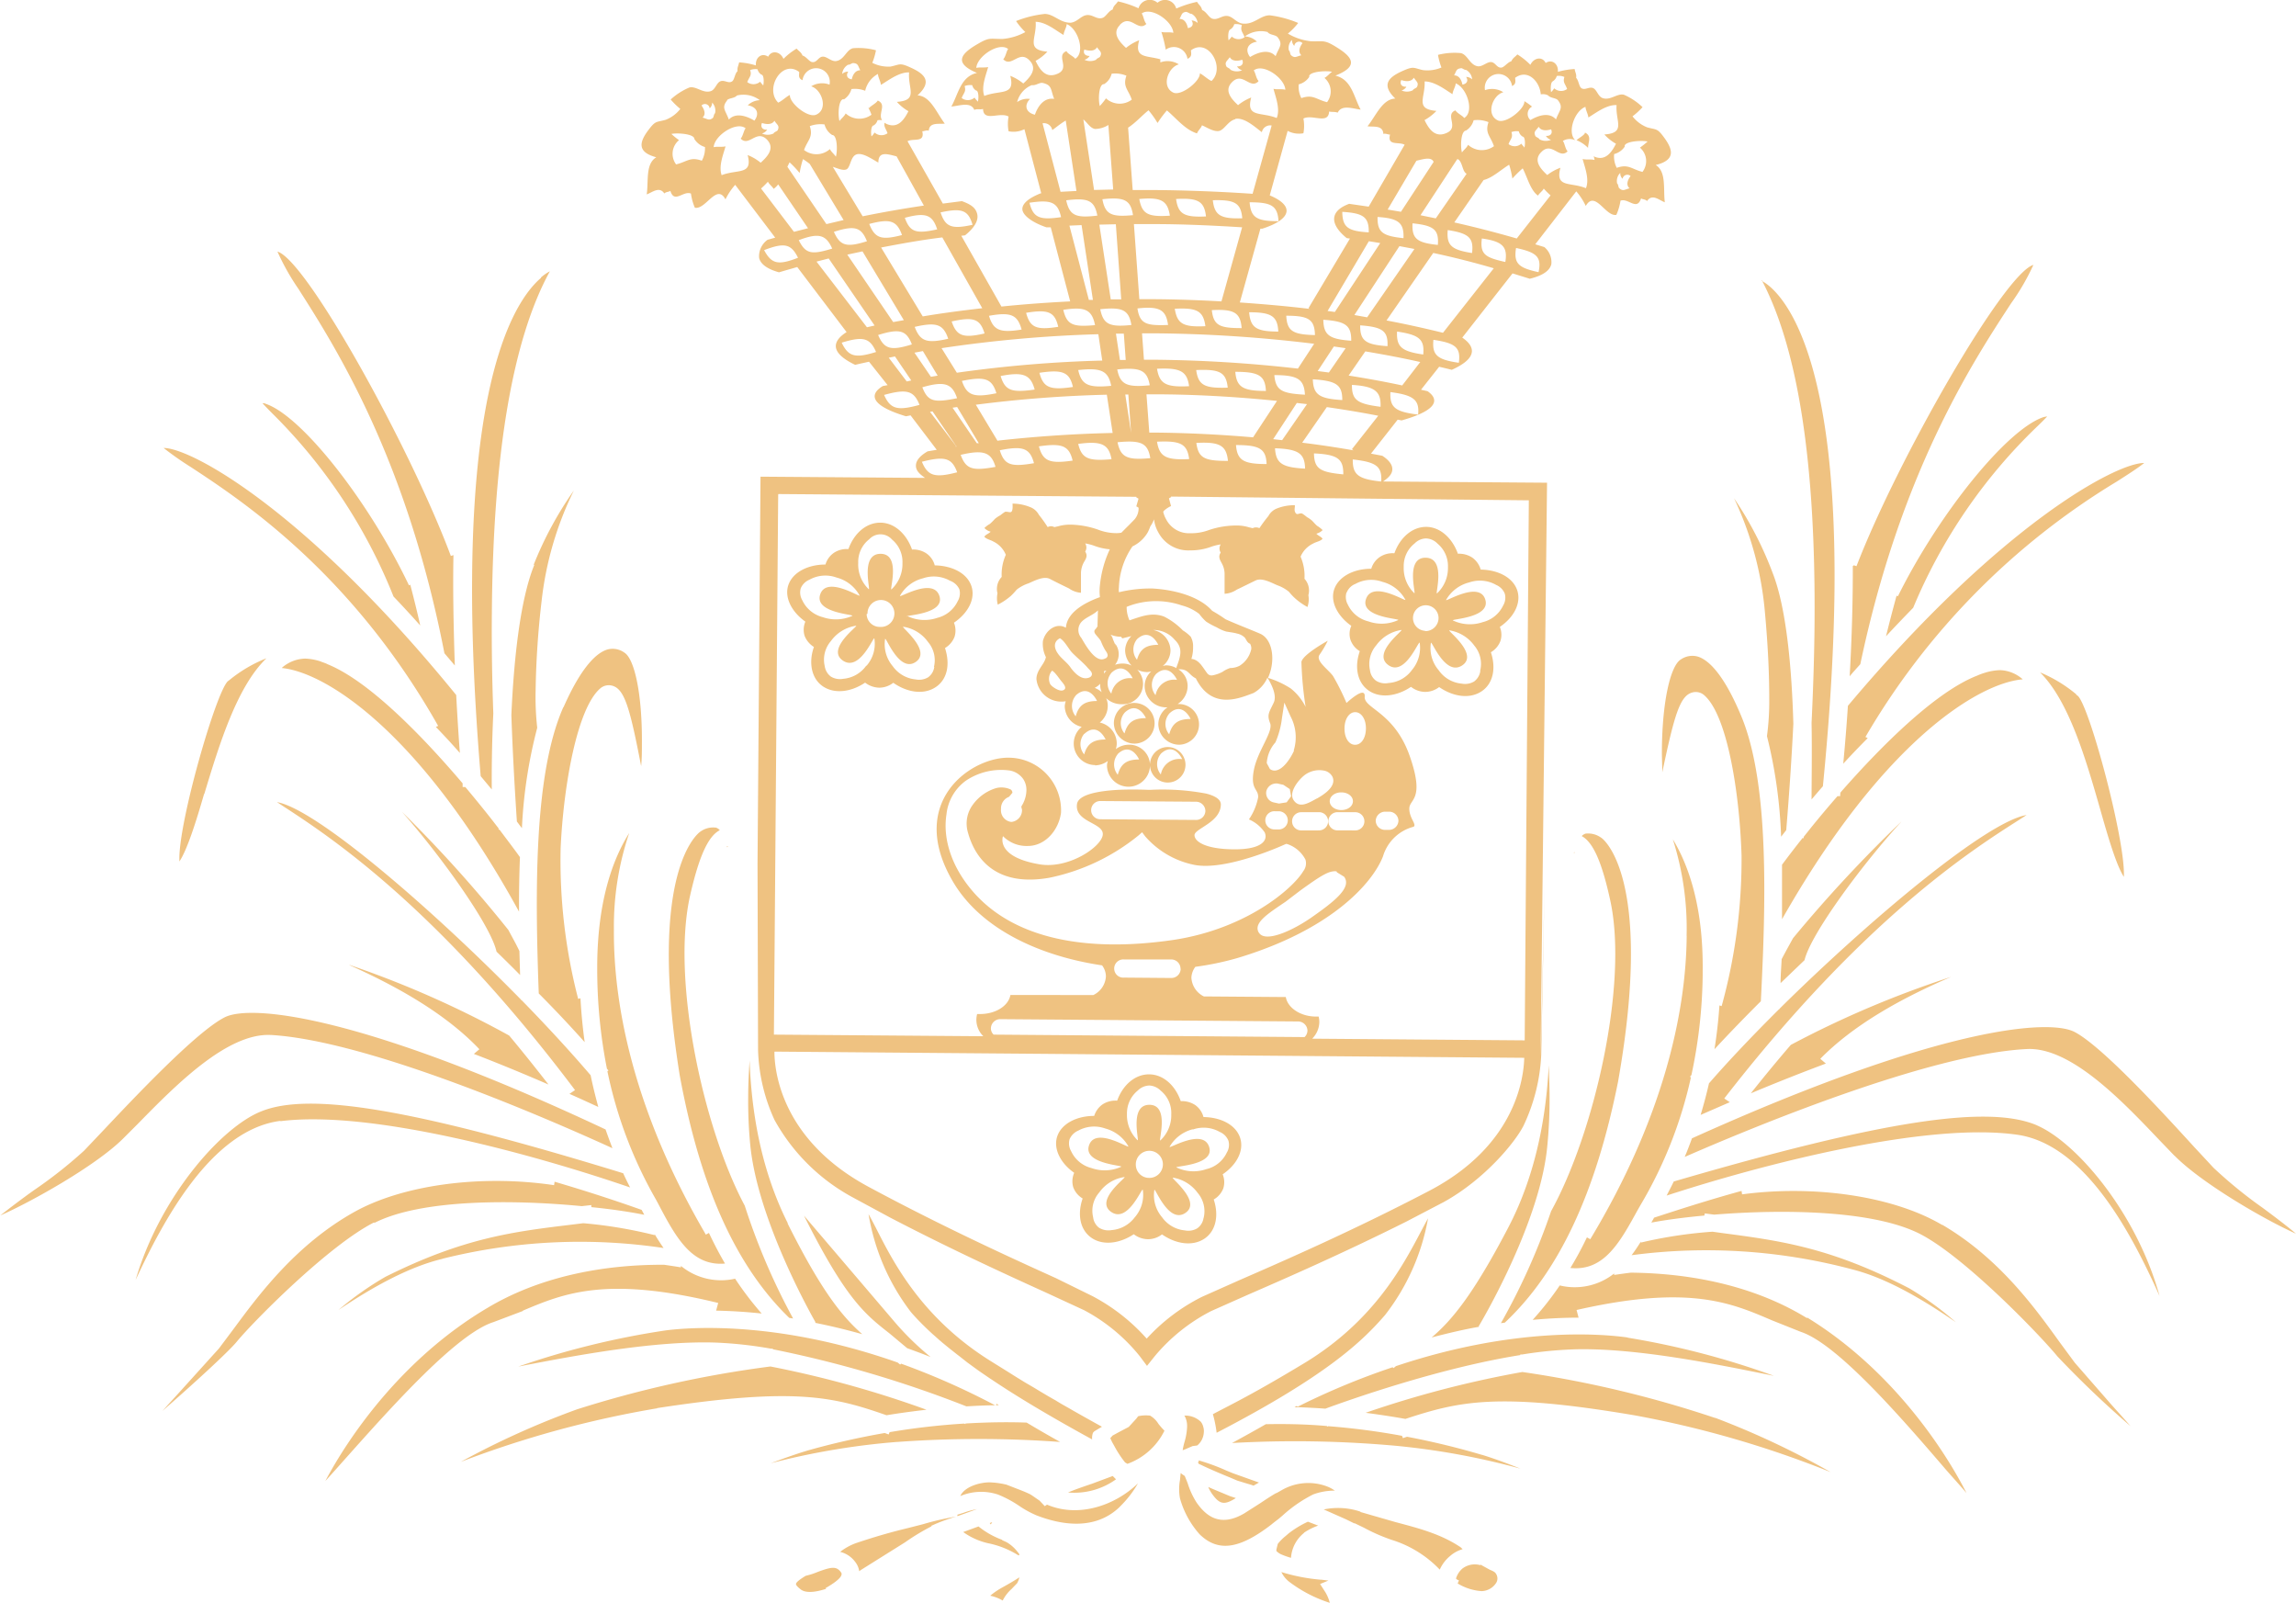 <svg id="Calque_1" data-name="Calque 1" xmlns="http://www.w3.org/2000/svg" xmlns:xlink="http://www.w3.org/1999/xlink" viewBox="0 0 300.06 209.45"><defs><style>.cls-1{fill:none}.cls-2{clip-path:url(#clip-path)}.cls-3{fill:#efc281}</style><clipPath id="clip-path"><rect class="cls-1" width="300.06" height="209.45"/></clipPath></defs><title>Plan de travail 1</title><g class="cls-2"><path class="cls-3" d="M201.87,114.88c0,.15-.5,23-.53,23.09l.84-74.9-21.43-.16c.75-.51,1.21-1,1.21-1.61s-.46-1.2-1.31-1.75l-1.48-.28,3.49-4.44.51.1c2.71-.76,4.26-1.64,4.26-2.59,0-.42-.29-.83-.87-1.23l-.85-.19,2.37-3c.55.13,1.12.26,1.65.4,1.69-.76,2.62-1.58,2.63-2.45,0-.61-.43-1.19-1.26-1.76h0l6.57-8.39,2.25.7c1.59-.38,2.6-1,2.82-1.9a2.54,2.54,0,0,0-.92-2.24l-1.18-.36L206,25a8.31,8.31,0,0,1,1.24,1.91c1.22-2.13,2.59,1.44,4,1.16a7.31,7.31,0,0,0,.54-1.85c1-.39,2.15,1.39,2.69-.3.23.16.56.1.78.35.67-1,1.56-.13,2.32.16-.22-1.77.23-4-1.19-4.87,2.62-.64,2.27-2,1.1-3.59-.9-1.24-1-1-2.21-1.33a4.48,4.48,0,0,1-1.92-1.44A9.17,9.17,0,0,0,214.66,14a8.2,8.2,0,0,0-2.43-1.62c-.85-.22-1.76.76-2.74.45-.65-.19-.78-1.1-1.29-1.32s-1.08.33-1.54,0c-.31-.21-.34-1-.68-1.34.07-.52-.13-.69-.19-1.15a9.93,9.93,0,0,0-2.2.37c.12-1-.75-1.73-1.59-1.16-.42-.89-1.53-.72-2,.24a8.83,8.83,0,0,0-1.7-1.36c-.3.35-.56.41-.79.9-.46.1-.92.78-1.29.82-.59.08-.77-.67-1.34-.72s-1.16.67-1.81.54c-1-.21-1.27-1.49-2.14-1.71a8.73,8.73,0,0,0-3,.23,8.57,8.57,0,0,0,.45,1.65,4.68,4.68,0,0,1-2.42.34c-1.23-.27-1.17-.55-2.61.09-1.89.83-2.89,1.81-1,3.63-1.68.06-2.49,2.18-3.63,3.62.8.11,2-.18,2.07,1,.33-.1.59.1.87.08-.38,1.53,1.11.9,1.91,1.33L178.87,27l-2.55-.37c-1.06.39-1.75.94-1.92,1.63-.22.87.39,1.87,1.6,2.85l.42.06L171,40.27l.17.09c-3-.36-6.09-.63-9.14-.84l2.69-9.64.25,0c2-.65,3.16-1.46,3.17-2.35,0-.72-.8-1.42-2.2-2l2.34-8.43a3.16,3.16,0,0,0,2.06.31,5.18,5.18,0,0,0,0-1.92c1.16-.61,3.27.83,3.36-.92.34.09.75,0,1.12.15.52-1.1,2-.51,3-.4-.91-1.67-1.16-3.93-3.3-4.44,3.14-1.24,2.22-2.44.12-3.73-1.61-1-1.65-.7-3.33-.76a7.43,7.43,0,0,1-3-1A8.68,8.68,0,0,0,169.66,3a14.36,14.36,0,0,0-3.72-1c-1.19,0-2,1.16-3.38,1.09-.9,0-1.37-.89-2.12-1s-1.27.57-2,.35c-.46-.14-.78-.92-1.34-1.13-.11-.53-.42-.65-.66-1.07a14.17,14.17,0,0,0-2.72.88,1.51,1.51,0,0,0-2.45-.76,1.53,1.53,0,0,0-2.48.72A13.68,13.68,0,0,0,146.1.18c-.26.42-.58.53-.68,1.06-.57.2-.91,1-1.38,1.11-.73.21-1.22-.46-2-.38s-1.25.92-2.14,1c-1.4,0-2.18-1.14-3.36-1.15a14.31,14.31,0,0,0-3.75.93A8.71,8.71,0,0,0,134,4.19a7.52,7.52,0,0,1-3,.9c-1.68,0-1.69-.25-3.32.71-2.13,1.25-3.06,2.44,0,3.73-2.14.47-2.42,2.73-3.35,4.39,1.07-.09,2.54-.67,3,.44.38-.18.79,0,1.14-.13.06,1.76,2.18.34,3.34,1a5.16,5.16,0,0,0,0,1.92,3.19,3.19,0,0,0,2.07-.27l2.2,8.38H136c-1.51.6-2.39,1.3-2.39,2.05s1.15,1.71,3.14,2.39l.57,0,2.54,9.68c-3,.15-6.05.37-9.06.68l.08,0-5.25-9.26a4,4,0,0,0,.5-.06c1.18-.95,1.78-1.91,1.58-2.77s-.88-1.28-2-1.69l-2.49.32-4.62-8.15c.8-.42,2.29.24,1.93-1.3.28,0,.54-.18.85-.07.08-1.14,1.29-.84,2.09-.93-1.1-1.46-1.88-3.6-3.56-3.69,1.94-1.78,1-2.78-.92-3.64-1.43-.66-1.37-.38-2.61-.12A4.67,4.67,0,0,1,114,8.21a9.1,9.1,0,0,0,.48-1.64,8.74,8.74,0,0,0-3-.27c-.87.2-1.13,1.48-2.16,1.67-.66.13-1.24-.61-1.81-.57s-.75.8-1.35.71c-.36,0-.81-.74-1.28-.85-.21-.49-.47-.55-.77-.91a8.76,8.76,0,0,0-1.72,1.34c-.44-1-1.56-1.16-2-.28-.82-.57-1.7.09-1.6,1.14a9.26,9.26,0,0,0-2.2-.4c-.07.45-.26.62-.2,1.15-.36.3-.4,1.12-.7,1.32-.47.35-1-.22-1.54,0s-.66,1.12-1.3,1.3c-1,.29-1.88-.7-2.75-.49A8.47,8.47,0,0,0,87.65,13a9.77,9.77,0,0,0,1.26,1.23A4.47,4.47,0,0,1,87,15.65c-1.22.35-1.3.07-2.23,1.3-1.21,1.59-1.56,2.92,1,3.6-1.43.85-1,3.08-1.25,4.85.75-.28,1.66-1.09,2.3-.12.23-.24.56-.18.79-.34.52,1.7,1.68-.06,2.69.35a6.93,6.93,0,0,0,.51,1.85c1.42.3,2.86-3.24,4-1.09a8.52,8.52,0,0,1,1.27-1.9l5.23,6.9-1,.28a2.64,2.64,0,0,0-1.1,2.37c.19.84,1.14,1.48,2.6,1.88.79-.24,1.59-.46,2.38-.69l6.45,8.5c-.91.57-1.4,1.18-1.41,1.82,0,.85.9,1.68,2.53,2.46.59-.15,1.21-.27,1.81-.41L116,50.32l-.63.12c-.69.42-1.06.87-1.06,1.33,0,.94,1.48,1.83,4.09,2.62l.6-.12,3.42,4.5-1.19.2c-1,.58-1.52,1.2-1.53,1.85s.44,1.1,1.2,1.62l-21.51-.16L99,112.85l.07,24.34a23.38,23.38,0,0,0,2.15,9.14,25.53,25.53,0,0,0,10.27,10.14l4.89,2.64c8.32,4.33,15.82,7.73,20.57,9.89l4.74,2.19a23.45,23.45,0,0,1,7.26,6l.95,1.27,1-1.25a23.67,23.67,0,0,1,7.36-5.9l4.75-2.11c4.78-2.08,12.34-5.37,20.76-9.58l4.92-2.57c5.42-3,9.39-7.9,10.43-10a24.07,24.07,0,0,0,2.3-9.23m69.89-47.08.26.2c1.55,1.59,6,18.15,6,23.22,0,.15,0,.27,0,.41-1-1.51-2.12-5.38-3.11-8.87-1.86-6.49-4.06-14.09-7.85-17.85a18.25,18.25,0,0,1,4.76,2.89m-244.7,13c-1,3.47-2.21,7.33-3.23,8.82,0-.14,0-.26,0-.42,0-5.06,4.75-21.55,6.32-23.12l.25-.19a18.14,18.14,0,0,1,4.81-2.82c-3.85,3.7-6.17,11.27-8.12,17.73m228.33,23.88c-6.33,2.7-12.71,6.2-17.14,10.72l.73.62c-3.12,1.17-6.4,2.46-9.81,3.89,1.79-2.26,3.53-4.36,5.23-6.33a130.13,130.13,0,0,1,21-8.9m9.81-21.13-1.12.72c-6,3.83-20.13,12.8-38.39,36.31l.72.49-3.81,1.66c.39-1.29.76-2.66,1.09-4.12,2.53-2.91,5.68-6.23,9.12-9.65h.07v-.07c11.85-11.72,27.13-24.5,32.32-25.34m-16.38.88c-5,5.45-11.83,14.64-12.64,18.08l-3.13,3c0-1,.09-2.09.14-3.13.49-.94,1-1.85,1.48-2.73a178.64,178.64,0,0,1,14.15-15.23m18.62-52.87a4.46,4.46,0,0,1,.46-.08c-.36.38-.83.85-1.3,1.3a70.19,70.19,0,0,0-16.22,23.7c-1.16,1.19-2.34,2.42-3.55,3.72.45-1.83.91-3.59,1.38-5.3l.17.08c5.43-10.94,14.34-21.89,19.06-23.42m-24.8,19.37.33.12C248,60,261.91,35.74,265.74,34.61a29.7,29.7,0,0,1-2.9,5c-5.06,7.74-14.45,22.1-19.72,47.17-.46.52-.91,1-1.39,1.58.3-5.3.42-10.09.41-14.41m-.64,18.27c20-23.8,35.12-31.75,38.72-31.73-.71.59-2.14,1.51-3.55,2.41a94.77,94.77,0,0,0-32.88,33.39l.3.15c-1.1,1.1-2.17,2.22-3.2,3.34.25-2.62.45-5.15.61-7.56M230.19,36.67a6.34,6.34,0,0,1,1.18.83c2.93,2.61,8.59,11.27,8.38,39.23-.06,7.29-.52,15.9-1.52,26-.52.59-1,1.16-1.48,1.72,0-2.52.07-6.06,0-10,.22-4.6.36-9,.39-13.13.16-20.8-2.16-35.76-6.91-44.73m5.38,72.92h.11c0-.06,0-.11,0-.17.3-.38.62-.77.93-1.17h0c1.07-1.32,2.25-2.73,3.49-4.15l.35,0c0-.16,0-.33.05-.49,5.6-6.39,12.55-13.2,17.86-15.26l0,0a8.07,8.07,0,0,1,1-.37,7.17,7.17,0,0,1,2-.34,4.7,4.7,0,0,1,2.95,1.2c-5.51.44-18,7.65-31.46,31.34,0-2.42,0-4.81,0-7.12.75-1,1.67-2.22,2.73-3.54m-9-44.34a46.61,46.61,0,0,1,5.06,9.8c1.82,4.66,2.49,12.68,2.69,19.66q-.33,6.63-.93,13.9l-.67.86a62.62,62.62,0,0,0-1.85-13.14,33.83,33.83,0,0,0,.3-4.89c0-2.67-.11-6.46-.6-11.67a43.65,43.65,0,0,0-4-14.52m-9.38,35.85v0c0-1-.06-2-.05-2.93.05-6.44,1.13-11.06,2.48-11.86a2.64,2.64,0,0,1,2.22-.37c1.24.38,3.24,2,5.6,7.6,3.07,7.22,3.37,18.91,2.91,31.27,0,0,0,0,0,0h0c-.08,2-.17,4.1-.28,6.16-2.27,2.26-4.32,4.39-6.06,6.27.29-1.81.51-3.7.65-5.72l.29.08a72,72,0,0,0,2.6-19.69c-.26-8.21-1.87-18.25-4.84-20.89a1.67,1.67,0,0,0-1.64-.38c-1.56.46-2.3,2.89-3.88,10.43m3.18,21.38a38.38,38.38,0,0,0-1.8-12.64c1.92,3.15,4,8.57,3.9,17.22,0,.19,0,.38,0,.58a65.45,65.45,0,0,1-1.47,13l-.19.22.12.1a56.51,56.51,0,0,1-6.58,16.66l-.3.52-.51.92c-2.24,4.08-4.32,7.2-8.36,6.79a43.83,43.83,0,0,0,2.16-4l.44.24c9.48-15.73,12.52-29.5,12.6-39.64M207.2,108.92a2.9,2.9,0,0,1,2.05.53c.07,0,7,4.82,2.21,31.88-2.92,14.59-7.76,24.88-14.8,31.48l-.51.07a85.84,85.84,0,0,0,6.56-14.63c5.6-10.13,10.1-29.53,7.75-40.52-1.08-5-2.24-7.69-3.75-8.49a1.22,1.22,0,0,1,.49-.32m-13.89,64.43c-2,.35-4,.82-6.21,1.4,2.58-2.2,5.34-5.43,10-14.34,3.77-7.2,5-15,5.3-21.22.07,1.53.12,3.12.11,4.72a62,62,0,0,1-.35,6.34c-1.15,10.1-8.84,22.92-8.92,23.05ZM159,187.2a15.67,15.67,0,0,0-.49-2.43c2.54-1.34,5.31-2.66,11.95-6.67,9.08-5.49,12.88-12.74,15.17-17.06.34-.64.7-1.33,1-1.86A28.74,28.74,0,0,1,181,171.83c-2.84,3.26-7.35,7.78-22,15.37m10.6-3.32h-.43l.31-.19Zm36.12-72.56.09.1a.49.49,0,0,1-.16,0s0,0,.07-.05m-5.92-46-.54,70.56-27.78-.22a3.12,3.12,0,0,0,.94-2.16,3,3,0,0,0-.09-.73c-.12,0-.23,0-.35,0-2,0-3.7-1.13-3.94-2.55l-10.71-.08a2.91,2.91,0,0,1-1.63-2.47,2.56,2.56,0,0,1,.52-1.4,37.93,37.93,0,0,0,5.44-1.13c12.34-3.69,17.72-9.81,19.08-13.3a5.66,5.66,0,0,1,4-3.87c.45-.29-.58-1.13-.56-2.39s2.07-1.11.05-6.86-6-6.2-5.88-7.74-2.38.82-2.38.82a30.45,30.45,0,0,0-1.75-3.51c-.59-.85-2.36-2-1.76-2.81a13.62,13.62,0,0,0,1.06-1.81s-3.28,1.79-3.44,2.77a45.75,45.75,0,0,0,.55,5.87,7.18,7.18,0,0,0-1.92-2.39,11.81,11.81,0,0,0-3-1.4h0c1-2.15.67-5-1-5.76-1.36-.59-3.06-1.23-4.55-1.9h0a20.32,20.32,0,0,0-1.75-1.11c-1.77-2-5.22-2.77-7.83-2.91a17.53,17.53,0,0,0-4.35.49,2.88,2.88,0,0,1,0-.66A10,10,0,0,1,148,71.39a4.57,4.57,0,0,0,2-1.84,6.14,6.14,0,0,0,.33-.77,4,4,0,0,0,.49-.93,4.35,4.35,0,0,0,.56,1.71,4.42,4.42,0,0,0,4.14,2.35,7.7,7.7,0,0,0,2.87-.51,7,7,0,0,1,1.14-.27,1,1,0,0,0,0,1.07c-.35.52-.13.9.15,1.41a2.94,2.94,0,0,1,.36,1.36c0,.5,0,1,0,1.49h0c0,.38,0,.74,0,1.12a3.15,3.15,0,0,0,1.59-.54c.83-.39,1.65-.81,2.47-1.2s2,.27,2.81.62a5,5,0,0,1,1.54.86,7.68,7.68,0,0,0,.73.79,8.47,8.47,0,0,0,1.69,1.2,3.11,3.11,0,0,0,.12-1.55,2.27,2.27,0,0,0-.51-2.14,6.35,6.35,0,0,0-.51-2.89A3.35,3.35,0,0,1,171.65,71c.35-.21.95-.29,1.19-.61-.17-.25-.49-.37-.71-.56l-.1-.1a1.74,1.74,0,0,0,.82-.47,3.54,3.54,0,0,0-.71-.55c-.24-.2-.43-.44-.65-.66a3.33,3.33,0,0,0-.68-.48,5.42,5.42,0,0,0-.63-.47c-.35-.13-.64.27-.87-.09s-.05-.68-.09-1a6.13,6.13,0,0,0-2.33.42,2.14,2.14,0,0,0-1.13,1,18.44,18.44,0,0,0-1.17,1.58,1,1,0,0,0-.88,0l-.47-.11a5.57,5.57,0,0,0-1.73-.24,11.33,11.33,0,0,0-3.48.58,6.58,6.58,0,0,1-2.47.43,3.36,3.36,0,0,1-3.15-1.8,3.55,3.55,0,0,1-.39-1,.71.71,0,0,1,.1-.14,3.51,3.51,0,0,1,.92-.61l-.27-1a1.64,1.64,0,0,1,.28-.16l0-.08Zm-66.24,40.35a1.54,1.54,0,0,1-1.39,1.67,1.53,1.53,0,0,1-1.35-1.69,1.61,1.61,0,0,1,1.05-1.59c.3-.35.43-.52.44-.53a.54.54,0,0,0-.21-.42,2.88,2.88,0,0,0-1.88-.2,5.82,5.82,0,0,0-3.09,2.19,4.13,4.13,0,0,0-.62,3.66c.76,2.76,3.15,7.2,10.65,5.87a27.09,27.09,0,0,0,11.61-5.51l.49-.43.39.52a11.51,11.51,0,0,0,6.43,3.74c4.2.83,11.73-2.62,11.81-2.66l.22-.09.23.07a4.15,4.15,0,0,1,2.27,2,1.66,1.66,0,0,1-.28,1.49c-1.3,2.22-7.37,7.55-17,9-11.88,1.73-20.88-.39-26-6.12-2.83-3.16-4.16-6.91-3.64-10.27a6.24,6.24,0,0,1,2.54-4.42,8.26,8.26,0,0,1,5.72-1.33,2.74,2.74,0,0,1,1.79,1.14,2.57,2.57,0,0,1,.4,1.46,4,4,0,0,1-.66,2.09c0,.2.09.41.09.41m10.22,1.27a1.19,1.19,0,1,1,0-2.38l12.49.09a1.23,1.23,0,0,1,1.25,1.21,1.21,1.21,0,0,1-1.27,1.17Zm30.93,6.93.94.58c1.06,1.43-1.33,3.27-4.32,5.36-2.08,1.44-4.92,2.8-6.24,2.38a1.06,1.06,0,0,1-.71-.7c-.33-1.12,1.23-2.17,3.6-3.76L170,116.3c2.53-1.81,3.68-2.59,4.67-2.45m-2.39-5.35h-2.23a1.19,1.19,0,1,1,0-2.38l2.22,0a1.19,1.19,0,1,1,0,2.37m2.63,0a1.19,1.19,0,1,1,0-2.37h2.22a1.19,1.19,0,1,1,0,2.38Zm2.19-11.18c-.81,0-1.39-.9-1.38-2.14s.61-2.13,1.41-2.12,1.4.91,1.39,2.14-.6,2.13-1.42,2.12m-.28,7.38c0,.65-.67,1.15-1.52,1.15s-1.52-.53-1.51-1.17.68-1.15,1.53-1.14,1.51.52,1.5,1.16m-4.72-.36-.15.08c-1.06.59-2.15,1.2-2.87.15s.68-2.73,1.47-3.32a3.21,3.21,0,0,1,2.46-.56,1.57,1.57,0,0,1,1.11.76c.33.63.24,1.64-2,2.89m-3-6.24c-.45,1-1.33,2.3-2.22,2.54a1,1,0,0,1-.93-.16l-.41-.76A4.51,4.51,0,0,1,166.68,97a11.12,11.12,0,0,0,.86-3.2l.31-2,.82,1.82a5.83,5.83,0,0,1,.41,4.42m-2,4.36.64.14.84.56.17.94-.58.79-1,.16-.65-.14a1.26,1.26,0,0,1-1-1.51,1.34,1.34,0,0,1,1.6-.94m-.51,3.6H167a1.19,1.19,0,1,1,0,2.37h-.45a1.19,1.19,0,1,1,0-2.38m-12.25,20.61a1.22,1.22,0,0,1-1.27,1.18l-6.12-.05a1.19,1.19,0,1,1,0-2.37l6.12,0a1.21,1.21,0,0,1,1.25,1.19m15.34,6.91a1.23,1.23,0,0,1,1.25,1.2,1.2,1.2,0,0,1-.38.84l-40.63-.32a1.09,1.09,0,0,1-.36-.84,1.22,1.22,0,0,1,1.26-1.18Zm10.17-26.23a1.24,1.24,0,0,1,1.27-1.18h.45a1.22,1.22,0,0,1,1.25,1.19,1.24,1.24,0,0,1-1.27,1.19h-.45a1.22,1.22,0,0,1-1.25-1.2m-24.14-24a5,5,0,0,0-1.06-.86,9.1,9.1,0,0,0-2.46-1.81c-1.63-.61-3,0-4.52.49a4.17,4.17,0,0,1-.37-1.76,10.75,10.75,0,0,1,1.07-.37,10.35,10.35,0,0,1,6.13.18,6.29,6.29,0,0,1,2.28,1.11,6.88,6.88,0,0,0,.9,1,9.65,9.65,0,0,0,1.38.75,5.44,5.44,0,0,0,1.23.55c.48.09.95.13,1.44.27a2,2,0,0,1,1,.52c.22.27.3.67.7.81a1.2,1.2,0,0,1,.16.68,3.41,3.41,0,0,1-1.52,2.19,2.67,2.67,0,0,1-1.24.3,3.69,3.69,0,0,0-1,.5,4.68,4.68,0,0,1-1.25.45c-.59.11-.74-.25-1.05-.68-.45-.63-.9-1.38-1.77-1.46a4.83,4.83,0,0,0,.22-1.58,2.4,2.4,0,0,0-.28-1.26m-4.6,4.85c1.75-1.61,2.78.73,2.78.73a2.45,2.45,0,0,0-2.8,2,2.11,2.11,0,0,1,0-2.69m-2.42-1.93a2.13,2.13,0,0,1,0-2.7c1.74-1.59,2.77.74,2.77.74-1.64,0-2.39.57-2.79,2m5.08,1a2.79,2.79,0,0,0-1.25-.32c-.16,0-.28.06-.44.07a2.62,2.62,0,0,0,1-2,2.79,2.79,0,0,0-2.28-2.69,3.62,3.62,0,0,1,2.82,1.27l0,0c1.18,1.13.75,2.23.2,3.72M130.38,57.62l-2.85-4.74a165.24,165.24,0,0,1,17.12-1.31l.76,5c-5.08.11-10.14.46-15,1M145.26,60c-3,.26-3.89-.06-4.35-2,3.05-.42,4,.05,4.35,2m-5.08.18c-3,.43-3.87.09-4.41-1.86,3-.44,3.95-.1,4.41,1.86m-5.05.34c-3,.51-3.86.26-4.47-1.69,3-.6,3.93-.3,4.47,1.69M119.54,42.71c2.83-.65,3.73-.37,4.38,1.55-2.79.64-3.66.35-4.38-1.55m3,6.37-.88.15-2.15-3.15,1.1-.21Zm21-5.41.51,3.44a165.57,165.57,0,0,0-19,1.59l-2-3.21a170.46,170.46,0,0,1,20.4-1.82m2.38-14.35.7,9.79-1.37,0-1.49-9.76,2.16-.05m-1.76-3.27c2.86-.31,3.69.08,4,2.08-2.82.27-3.63-.09-4-2.08m1.15,24.38c-3,.29-3.87-.11-4.31-2.06,3-.33,3.92.09,4.31,2.06m-5,.15c-3,.44-3.86.1-4.38-1.85,3-.45,3.93-.11,4.38,1.85m-5,.34c-3,.42-3.86.16-4.45-1.77,3-.59,3.93-.15,4.45,1.77m-5,.48c-2.95.6-3.85.31-4.51-1.61,3-.61,3.92-.32,4.51,1.61m-2.3,6.53-.26,0-3.17-4.64.6-.09ZM130.1,61c-3,.55-3.86.32-4.55-1.57,3-.71,4-.33,4.55,1.57M143.79,40.4c2.89-.3,3.73.08,4.07,2.06-2.86.3-3.67-.08-4.07-2.06m3.08,3.19.25,3.44c-.26,0-.51,0-.76,0l-.52-3.44c.34,0,.68,0,1,0m3.42,6.75c-3,.29-3.86-.09-4.25-2.07,3-.29,3.91.09,4.25,2.07m21.47-5.4-2.11,3.22A178.29,178.29,0,0,0,150.74,47c-.42,0-.83,0-1.24,0l-.25-3.45h1.51a181.72,181.72,0,0,1,21,1.37m-18.23-4.58c2.9-.15,3.73.28,4,2.28-2.88.14-3.68-.29-4-2.28m21.89,11.93c-3-.18-3.78-.69-3.85-2.71,3.06.19,3.86.71,3.85,2.71m-7.86,5.24-1.17-.13,3.09-4.73,1.33.15Zm3,3.72c-3-.16-3.81-.68-3.93-2.66,3.06.11,3.88.66,3.93,2.66m-6.8-4.09c-4.33-.37-8.73-.59-13.09-.62h-.47l-.37-5h.88c5.38,0,10.85.32,16.18.86Zm1.77,3.49c-3,0-3.84-.47-4-2.48,3.07,0,3.92.48,4,2.48m-5.05-.41c-3,0-3.87-.32-4.13-2.35,3.08-.17,3.93.35,4.13,2.35m-9.27-2.51c3.07-.14,3.94.28,4.2,2.27-3,.15-3.88-.28-4.2-2.27m0-9.53c3-.14,3.92.29,4.19,2.28-3,.15-3.86-.28-4.19-2.28m5.12.17c3.06-.13,3.91.27,4.12,2.3-3,.1-3.85-.29-4.12-2.3m5.11.23c3.06,0,3.9.48,4,2.5-3,0-3.83-.49-4-2.5m5.1.43c3.06,0,3.89.54,4,2.56-3-.17-3.82-.52-4-2.56M148.65,40.3c2.91-.33,3.74.2,4,2.16-2.87.11-3.68-.14-4-2.16m-.83,16.25h0l-.76-5c.12,0,.26,0,.4,0Zm2.51,3.31c-3,.28-3.88-.1-4.28-2.08,3.07-.29,3.95.1,4.28,2.08m21.39-.62c3.08.14,3.87.71,3.83,2.74-3-.29-3.79-.7-3.83-2.74m8.79,3.66h-.15c-2.86-.32-3.6-.89-3.57-2.87,3.07.34,3.84.9,3.72,2.87m-3.83-4.21.2.15c-2.18-.38-4.42-.72-6.7-1l3.22-4.65c2.28.33,4.52.7,6.72,1.13Zm0-8.4c3.06.18,3.82.9,3.74,2.86-3-.39-3.75-.84-3.74-2.86m8.65,3.88c-3-.37-3.72-.93-3.62-2.94,3,.39,3.82,1,3.62,2.94m-2.08-3.81c-2.28-.49-4.6-.91-7-1.29l2.18-3.16c2.43.41,4.83.86,7.18,1.39Zm4.39-21.83-2-.41,4.8-7.32.1,0c.62.38.55,1.62,1.13,1.9Zm1.56,1.53c2.74.42,3.42,1,3.18,3-2.7-.42-3.35-1-3.18-3M187.91,32c-2.73-.28-3.41-.81-3.31-2.82,2.77.28,3.47.82,3.31,2.82m-3.08.56-6.16,8.9L177,41.16l5.89-9,1.92.36m-3.48,12.71c-2.86-.2-3.59-.71-3.57-2.72,2.91.21,3.66.73,3.57,2.72M186,46.32c-2.83-.41-3.52-1-3.42-3,2.88.43,3.61,1,3.42,3m4.65,1.08c-2.83-.41-3.51-1-3.32-3,2.89.43,3.6,1,3.32,3m-2.07-3.92c-2.41-.59-4.87-1.14-7.38-1.61l6.11-8.82q3.94.84,7.91,2Zm8.15-9.25c-2.65-.59-3.32-1-3.07-3.07,2.77.38,3.38,1.12,3.07,3.07m4.34,1.33c-2.66-.57-3.26-1.16-2.94-3.16,2.73.58,3.36,1.19,2.94,3.16m-2.85-4.4q-4.08-1.18-8.16-2.1l3.83-5.54c1.14-.27,2.31-1.38,3.34-2a12.2,12.2,0,0,1,.42,1.81A13.17,13.17,0,0,1,199,22c.61,1.15,1,2.86,2,3.56.15-.3.61-.61.75-.92a10.66,10.66,0,0,0,.89.89Zm-.73-13.89a2,2,0,0,1,1-.11,1.13,1.13,0,0,0,.5.69c.34,0,.36,1,.23,1.44-.09-.17-.29-.32-.39-.52a1.31,1.31,0,0,1-1.68.06c.23-.66.61-.83.38-1.56m5.17,1a1.75,1.75,0,0,1-1.51-.07c-.11-.22-.47-.27-.54-.45-.26-.57.06-.65.44-1.19.3.57,1.07.51,1.62.34.24.53-.09.91-.68.85a1.16,1.16,0,0,0,.67.52m10.27,6.33c-.67.17-.85.43-1.34,0-.16-.13-.1-.47-.29-.63a1.48,1.48,0,0,1,.41-1.38,1,1,0,0,0,.3.77A.63.63,0,0,1,213.1,23c-.35.46-.65,1.13-.16,1.58m-.62-5.48c0-.64,2.17-.79,3-.61a10.45,10.45,0,0,1-1,.8,2.31,2.31,0,0,1,.33,3.17c-1.43-.36-1.83-1.07-3.36-.53a3.23,3.23,0,0,1-.34-1.8,2.38,2.38,0,0,0,1.4-1m-5.15-5.21c0,.42.35,1,.38,1.43,1-.6,2.36-1.68,3.69-1.62-.18,2.1,1.28,3.64-1.6,3.84a6,6,0,0,0,1.52,1.21c-.51,1-1.32,2.31-2.79,1.7l-.13-.07a1.82,1.82,0,0,1,.12.5c-.42-.15-1.12,0-1.56-.14.28,1.07.92,2.66.43,3.82-2-.84-4.06,0-3.33-2.67a6.26,6.26,0,0,0-1.72.95c-.87-.8-1.88-1.92-.78-3,1.39-1.43,2.33,1,3.44-.1-.31-.29-.41-1.17-.63-1.35a1.74,1.74,0,0,1,1.63-.1c-1.09-1-.1-3.83,1.33-4.36m-4.27-3.34a1.19,1.19,0,0,0,.52-.69,1.73,1.73,0,0,1,1,.13c-.24.73.13.9.35,1.57a1.33,1.33,0,0,1-1.68-.09,3,3,0,0,1-.41.5c-.09-.39-.07-1.41.27-1.42m-5.42.64c.6-.24.48-.66.45-1.09,1.63-1.21,3.22.46,3.35,2.16a1.49,1.49,0,0,1,.95.13c.33.38,1,.31,1.29.63.77,1,.2,1.28-.25,2.51-.89-1-2.34-.51-3.34.09a1.08,1.08,0,0,1,.21-1.76,8.11,8.11,0,0,0-1-.71c.08,1-2.41,3-3.47,2.51-1.6-.75-.7-3.3.72-3.68a2.77,2.77,0,0,0-2.4-.27,1.79,1.79,0,1,1,3.54-.52m-5,4.45a3.79,3.79,0,0,1,1.92.25c-.5,1.46.27,1.81.71,3.14a2.68,2.68,0,0,1-3.38-.18c-.18.41-.61.7-.8,1-.22-.77-.15-2.82.53-2.86a2.29,2.29,0,0,0,1-1.36m-1.66-6.8c.21,0,.42.25.68.24a1.54,1.54,0,0,1,.78,1.23,1.16,1.16,0,0,0-.79-.32c.33.46.12.91-.48,1-.1-.54-.41-1.22-1.09-1.2.32-.57.26-.87.9-.93m-4.75,1.72c1.32,0,2.69,1.07,3.65,1.67,0-.42.41-1,.41-1.42,1.5.59,2.48,3.75,1.1,4.53-.1-.25-.94-.64-1.13-1-1.48.59.63,2.28-1.27,3-1.49.59-2.26-.69-2.77-1.73a6.25,6.25,0,0,0,1.55-1.2c-2.88-.24-1.41-1.76-1.54-3.86m-3.06,1.2a1.06,1.06,0,0,0,.68-.5c-.59.05-.92-.34-.67-.87.55.19,1.31.27,1.64-.31.36.55.67.64.42,1.2-.09.18-.45.23-.56.45a1.77,1.77,0,0,1-1.51,0M185.11,21c.95-.22,1.94-.54,2.25.15l-4.27,6.52-1.74-.29Zm-1.69,10.12c-2.72-.29-3.42-.75-3.39-2.77,2.78.17,3.47.8,3.39,2.77m-8-3.44c2.77.17,3.49.68,3.46,2.68-2.74-.16-3.43-.67-3.46-2.68m3.47,3.84c.5.07,1,.16,1.49.24l-5.93,9-.95-.13Zm-2.3,13c-2.87-.21-3.6-.73-3.65-2.74,2.92.2,3.67.73,3.65,2.74m-2.27.75,1.54.22-2.19,3.18-1.46-.19Zm-2.47-1.49c-2.88-.07-3.65-.51-3.75-2.53,2.92,0,3.7.48,3.75,2.53m-4.79-.46c-2.87,0-3.64-.5-3.81-2.52,2.91,0,3.7.5,3.81,2.52m-4.79-.45c-2.86,0-3.67-.32-3.9-2.35,2.93-.16,3.74.34,3.9,2.35m-2.64-3.49c-3-.17-5.94-.27-8.85-.29h-1.88l-.71-9.81h2.66c3.16,0,7.08.14,11.48.42ZM148.89,26c2.86-.26,3.69.2,4,2.18-2.83.18-3.63-.18-4-2.18m4.81,0c2.87-.16,3.68.29,3.91,2.28-2.84.13-3.63-.29-3.91-2.28m4.8.16c2.88-.08,3.67.36,3.85,2.36-2.83.09-3.62-.37-3.85-2.36m8.59,2.74c-2.84,0-3.61-.45-3.78-2.47,2.87,0,3.65.46,3.78,2.47m4-18.91c0-.64,2.2-.79,3-.61-.33.2-.61.61-1,.8a2.31,2.31,0,0,1,.34,3.17c-1.44-.35-1.82-1.06-3.36-.53a3.23,3.23,0,0,1-.34-1.8,2.32,2.32,0,0,0,1.39-1m-2.27-4.78a1.06,1.06,0,0,0,.3.76.62.62,0,0,1,1.07-.36c-.34.45-.64,1.12-.15,1.58-.67.17-.85.42-1.34,0-.15-.14-.1-.47-.29-.64a1.46,1.46,0,0,1,.41-1.37m-3.18-1c.32.38,1,.32,1.29.64.77,1,.2,1.28-.25,2.49-.9-1-2.34-.49-3.34.11-.72-.94-.28-1.83.9-2a2.34,2.34,0,0,0-1.58-.69,3.53,3.53,0,0,1,3-.57m-1.23,6.36c-.3-.29-.41-1.16-.62-1.34,1.24-1,4.06,1,4.14,2.52-.42-.14-1.13,0-1.55-.13.27,1.06.91,2.66.42,3.82-2.05-.84-4.06,0-3.33-2.68a6.44,6.44,0,0,0-1.72,1c-.87-.8-1.87-1.92-.79-3,1.39-1.43,2.34,1,3.45-.11m-3.67-6.79a1.12,1.12,0,0,0,.51-.68,1.94,1.94,0,0,1,1,.13c-.25.73.13.91.35,1.57a1.33,1.33,0,0,1-1.68-.09c-.09.2-.3.34-.4.51-.11-.39-.08-1.42.26-1.44m-.11,3.63c.31.58,1.07.51,1.63.34.22.53-.1.91-.69.86a1.14,1.14,0,0,0,.67.51,1.72,1.72,0,0,1-1.51-.06c-.11-.22-.46-.27-.55-.45-.25-.57.08-.66.45-1.2m.69,8.07c1.2-.25,2.59,1.05,3.5,1.73a1.1,1.1,0,0,1,1.28-.87l-2.49,8.92c-4.89-.33-9.22-.46-12.67-.49h-3l-.6-8.15c1-.65,1.82-1.6,2.67-2.27a12.54,12.54,0,0,1,1.18,1.66,13.67,13.67,0,0,1,1.22-1.64c1.21,1,2.38,2.53,3.94,3,.08-.32.56-.73.64-1.06.59.24,1.46.84,2.18.75s1.23-1.34,2.18-1.54M155.05,1.57c.2,0,.43.25.68.24A1.58,1.58,0,0,1,156.52,3a1.27,1.27,0,0,0-.8-.33c.33.47.12.92-.48,1-.1-.54-.4-1.21-1.09-1.2.32-.56.26-.87.9-.92m-8.68,1.68c1.4-1.44,2.34,1,3.45-.11-.31-.29-.41-1.17-.62-1.35,1.24-.95,4.06,1,4.14,2.52-.42-.13-1.14,0-1.56-.12a17.13,17.13,0,0,1,.57,2.32,1.8,1.8,0,0,1,2.84,1.19c.61-.25.49-.66.45-1.1,2.28-1.69,4.54,2.28,2.69,4-.48-.2-1.09-.8-1.52-1,.07,1-2.41,3-3.47,2.52-1.61-.76-.71-3.31.72-3.69a2.75,2.75,0,0,0-2.41-.26,1.78,1.78,0,0,1,0-.4c-1.84-.53-3.44-.1-2.77-2.49a6.18,6.18,0,0,0-1.72,1c-.87-.8-1.88-1.92-.79-3M144.28,11a2.22,2.22,0,0,0,1-1.37,3.85,3.85,0,0,1,1.93.26c-.51,1.46.26,1.81.7,3.13a2.64,2.64,0,0,1-3.37-.17,8.72,8.72,0,0,1-.81,1c-.22-.77-.15-2.82.52-2.86m-2.52-4.51c.56.18,1.32.26,1.64-.31.36.55.69.64.42,1.19-.08.19-.44.23-.55.45a1.79,1.79,0,0,1-1.52,0,1.16,1.16,0,0,0,.68-.5c-.58,0-.91-.34-.67-.87m1.39,10.41a3.34,3.34,0,0,0,1.73-.52l.63,8.43-2.5.06-1.4-9.22c.54.44.9,1.16,1.54,1.25m-7.8-14C136.68,2.85,138,4,139,4.57c0-.42.4-1,.4-1.42,1.5.58,2.48,3.74,1.11,4.53-.1-.26-1-.64-1.13-1-1.5.6.63,2.28-1.28,3-1.49.59-2.26-.68-2.76-1.73a6,6,0,0,0,1.54-1.2C134,6.5,135.5,5,135.35,2.89m-7.59,10.37c-.09-.16-.3-.3-.39-.51a1.34,1.34,0,0,1-1.69.06c.23-.65.62-.83.38-1.56a2,2,0,0,1,1-.12,1.1,1.1,0,0,0,.51.7c.33,0,.35,1.05.23,1.43m.85-.69c-.46-1.17.2-2.74.49-3.81-.43.11-1.13,0-1.55.11.1-1.52,3-3.44,4.17-2.46-.21.17-.32,1-.65,1.33,1.1,1.15,2.09-1.29,3.45.17,1.08,1.13,0,2.24-.83,3a6.13,6.13,0,0,0-1.7-1c.69,2.65-1.31,1.81-3.38,2.62m6.6,2.46c-1.19-.28-1.45-1.23-.64-2.06a2.35,2.35,0,0,0-1.68.41,3.22,3.22,0,0,1,1.92-2.22c.5.1,1-.38,1.43-.28,1.25.29,1,.87,1.49,2.08-1.35-.21-2.15,1-2.52,2.07m1,1.12a1.1,1.1,0,0,1,1.27.89c.49-.35,1.11-.87,1.76-1.25l1.4,9.2-2.08.11Zm-1.71,10.38c2.84-.43,3.69-.08,4.13,1.88-2.81.42-3.64.07-4.13-1.88m8.87,1.68c-2.81.34-3.63,0-4.07-2,2.84-.35,3.69,0,4.07,2m-3.65,1.31,1.59-.07,1.48,9.77h-.53Zm3.35,13c-2.86.26-3.68,0-4.15-2,2.89-.45,3.74,0,4.15,2m-4.81.22c-2.84.45-3.68.12-4.2-1.83,2.88-.47,3.74-.14,4.2,1.83m-4.79.36c-2.83.46-3.69.1-4.26-1.8,2.86-.51,3.73-.14,4.26,1.8M124.37,42c2.84-.63,3.72-.36,4.3,1.57-2.79.64-3.65.35-4.3-1.57m4-1.73c-2.62.3-5.22.64-7.78,1.07l-5.44-9c2.69-.52,5.36-1,8-1.32ZM113.3,31.52c-2.64.83-3.5.63-4.32-1.23,2.68-.85,3.57-.65,4.32,1.23M108,29.28l-5.1-7.49c.1-.19.19-.4.29-.58a13.34,13.34,0,0,1,1.31,1.39,13.28,13.28,0,0,1,.44-1.81c.29.18.58.39.88.62l4.43,7.34-2.25.53m4.71,3.55,5.41,9-1.39.25-6-8.81,2-.43m.87-3.58c2.72-.71,3.59-.46,4.28,1.45-2.68.7-3.53.45-4.28-1.45m13.5.11c-2.72.6-3.55.3-4.18-1.62,2.76-.6,3.62-.31,4.18,1.62m-4.62.6c-2.71.59-3.54.41-4.23-1.51,2.72-.74,3.61-.41,4.23,1.51m-1.74-3.11c-2.65.39-5.34.86-8,1.4l-3.9-6.46c.5.14,1.29.54,1.78.33s.53-1.53,1.17-1.89c.8-.46,2.15.55,3,1,0-1.54,1.2-1.1,2.38-.81Zm-9.88-18.4c.26,0,.48-.25.68-.22.65.07.57.37.89.94-.68,0-1,.64-1.11,1.18-.6-.07-.8-.53-.46-1a1.16,1.16,0,0,0-.8.3,1.56,1.56,0,0,1,.8-1.22M110.27,13a2.34,2.34,0,0,0,1-1.36,3.68,3.68,0,0,1,1.8.22,3.32,3.32,0,0,1,1.67-2.2c0,.42.36,1,.38,1.43,1-.59,2.36-1.67,3.69-1.63-.19,2.11,1.28,3.65-1.6,3.85a6.13,6.13,0,0,0,1.51,1.22c-.51,1-1.3,2.3-2.79,1.69a2,2,0,0,1-.33-.18c-.11.55.19.78.39,1.37a1.35,1.35,0,0,1-1.69-.09,3.5,3.5,0,0,1-.4.5c-.11-.38-.08-1.4.27-1.43a1.13,1.13,0,0,0,.51-.68,1.72,1.72,0,0,1,.6,0c-.58-.85.66-2.06-.57-2.57-.2.37-1,.74-1.14,1,0,0-.07-.07-.11-.1a5.69,5.69,0,0,1,.43.95,2.66,2.66,0,0,1-3.37-.17c-.19.4-.61.69-.81,1-.22-.77-.15-2.82.53-2.87m-1,7.53c-.19-.32-.6-.62-.78-1a2.65,2.65,0,0,1-3.38.12c.46-1.31,1.23-1.65.75-3.12a4,4,0,0,1,1.93-.22,2.27,2.27,0,0,0,1,1.38c.68,0,.71,2.1.47,2.87M104.45,9.38c0,.43-.17.85.43,1.1a1.79,1.79,0,1,1,3.53.58,2.73,2.73,0,0,0-2.4.22c1.4.41,2.27,3,.66,3.7-1.08.49-3.53-1.53-3.44-2.57-.44.19-1,.77-1.53,1-1.81-1.8.5-5.73,2.75-4m-3.23,6.39c.37.55.68.63.42,1.2-.08.17-.44.22-.55.44a1.77,1.77,0,0,1-1.51,0,1.16,1.16,0,0,0,.68-.5c-.6.05-.91-.34-.68-.87.55.18,1.32.26,1.64-.31M98,9.17a1.88,1.88,0,0,1,1-.12,1.19,1.19,0,0,0,.5.7c.34,0,.36,1,.24,1.43-.09-.16-.3-.31-.39-.51a1.34,1.34,0,0,1-1.69.06c.23-.66.62-.83.38-1.56M95,13.1c.25-.3,1-.24,1.3-.62a3.56,3.56,0,0,1,3,.61,2.4,2.4,0,0,0-1.58.67c1.18.18,1.59,1.07.87,2-1-.6-2.43-1.1-3.34-.14-.44-1.23-1-1.54-.21-2.51M91.72,21c-1.52-.56-1.93.14-3.36.48a2.31,2.31,0,0,1,.38-3.17,9.25,9.25,0,0,1-1-.81c.83-.17,3,0,3,.65a2.44,2.44,0,0,0,1.39,1.06A3.34,3.34,0,0,1,91.72,21m.1-5.64c.49-.45.19-1.12-.14-1.57a.61.61,0,0,1,1.06.37,1,1,0,0,0,.33-.76,1.53,1.53,0,0,1,.38,1.39c-.19.16-.15.49-.3.63-.5.38-.68.12-1.33-.06m2.51,7.57c-.46-1.17.2-2.75.49-3.81-.43.12-1.13,0-1.55.11.09-1.53,3-3.44,4.18-2.46-.22.17-.34,1-.65,1.34,1.09,1.14,2.07-1.29,3.45.15,1.07,1.14,0,2.24-.84,3a6.23,6.23,0,0,0-1.7-1c.69,2.65-1.31,1.82-3.38,2.62m5.53,9.8c2.62-1,3.53-.85,4.43,1-2.58,1-3.45.83-4.43-1m3.9-2.39-4.3-5.66a10.86,10.86,0,0,0,.9-.89c.14.32.59.64.74.94a2.79,2.79,0,0,0,.6-.59l3.9,5.73-1.84.47m.63,1.09c2.63-1,3.56-.71,4.37,1.1-2.63.8-3.46.75-4.37-1.1m2.32,2.8,1.59-.41,6,8.76-1,.23ZM110,44.77c2.77-.85,3.69-.65,4.49,1.22-2.71.84-3.61.63-4.49-1.22m4.76-1c2.78-.86,3.69-.65,4.41,1.23-2.73.85-3.61.64-4.41-1.23m4.33,5.94-.59.13-2.35-3.1c.26-.06.54-.1.81-.17Zm-3.55,1.89c2.94-.81,3.89-.58,4.63,1.3-2.88.79-3.8.57-4.63-1.3m5-1c2.93-.85,3.89-.48,4.54,1.43-2.93.59-3.81.5-4.54-1.43m1,3.21.33-.06,3.14,4.6-.16,0,.1-.07Zm-1.06,6.52c3-.76,3.92-.51,4.61,1.38-2.91.75-3.83.5-4.61-1.38m-18.75,4.22,46.78.36,0,.09a1.39,1.39,0,0,1,.28.16l-.29,1a1.69,1.69,0,0,1,.3.18,2.21,2.21,0,0,1-.51,1.5l-.74.76c-.31.3-.65.65-1,1a4.2,4.2,0,0,1-.62.06,6.69,6.69,0,0,1-2.46-.47,11.42,11.42,0,0,0-3.47-.64,5.65,5.65,0,0,0-1.74.22l-.47.1a.91.91,0,0,0-.87,0,18.72,18.72,0,0,0-1.15-1.61,2.16,2.16,0,0,0-1.13-1,6.18,6.18,0,0,0-2.31-.46c0,.28.05.73-.1,1s-.53,0-.88.07a7.68,7.68,0,0,0-.63.46,3.73,3.73,0,0,0-.7.47,8,8,0,0,1-.65.65,3.23,3.23,0,0,0-.72.54,1.71,1.71,0,0,0,.82.48l-.11.1c-.23.18-.55.3-.72.55.24.32.83.42,1.17.63a3.31,3.31,0,0,1,1.64,1.74,6.25,6.25,0,0,0-.54,2.89,2.27,2.27,0,0,0-.55,2.14A3.23,3.23,0,0,0,130.4,79a8.18,8.18,0,0,0,1.73-1.16,9,9,0,0,0,.73-.79,4.93,4.93,0,0,1,1.55-.83c.79-.34,2-1,2.82-.57s1.64.83,2.47,1.23a3.12,3.12,0,0,0,1.57.57c0-.38,0-.74,0-1.12h0c0-.5,0-1,0-1.48a3.11,3.11,0,0,1,.37-1.37c.3-.5.54-.88.18-1.41a1,1,0,0,0,0-1.07,6.68,6.68,0,0,1,1.13.29,7.67,7.67,0,0,0,2.09.48,14.43,14.43,0,0,0-1.29,4.66,6.48,6.48,0,0,0,0,1.59c-2.33.84-4.32,2.14-4.45,4-1.22-.72-2.65.29-3,1.72a3.85,3.85,0,0,0,.39,2.12c-.22,1-1.23,1.66-1.24,2.86a3.27,3.27,0,0,0,3.83,2.9,3.06,3.06,0,0,0-.13.6,2.81,2.81,0,0,0,5.62,0,2.3,2.3,0,0,0-.21-1,2.89,2.89,0,0,0,2,.79,2.66,2.66,0,1,0,0-5.31,3,3,0,0,0-.84.16,2.25,2.25,0,0,0,0-2.79l.09.31-.36-.85h0a1.38,1.38,0,0,0-.32-.61,3.82,3.82,0,0,0,1.39.28,1.09,1.09,0,0,1,.14.21l1.2-.3a2.72,2.72,0,0,0-.82,1.88,2.9,2.9,0,0,0,2.94,2.82,3.41,3.41,0,0,0,.48-.09,2.58,2.58,0,0,0-.87,1.89,2.81,2.81,0,0,0,5.62,0A2.59,2.59,0,0,0,154,87.45c1.34-.08,1.33.72,2.28,1.18,2.13,4.26,5.83,2.54,7.53,1.92a4.17,4.17,0,0,0,1.82-2h0l.12.18,0,0a4.65,4.65,0,0,1,.23.41c.38.72.87,1.88.47,2.69-.6,1.27-.9,1.54-.46,2.66s-1.66,3.62-2.13,6.15.58,2.38.57,3.5a7.62,7.62,0,0,1-1.21,2.92,4.74,4.74,0,0,1,2.06,1.7c.45,1-.31,2.23-4,2.21s-5.18-1-5.17-1.86,3.42-1.65,3.44-4c0-.68-.78-1.13-1.9-1.42h0a30.77,30.77,0,0,0-7.32-.49h-.24s-1.92-.1-4,0c-2.46.14-5.18.59-5.34,1.87-.32,2.38,3.54,2.41,3.37,4s-4.51,4.53-8.32,3.85c-5.78-1-4.72-3.67-4.72-3.67a4.32,4.32,0,0,0,3.25,1.28c2.23,0,4-2,4.33-4.31A6.88,6.88,0,0,0,132,99c-5-.19-13.68,5.77-7.39,16.31,3.63,6.07,11.25,9.61,19.42,10.82a2.46,2.46,0,0,1,.5,1.44,2.88,2.88,0,0,1-1.65,2.44L132.05,130c-.25,1.42-1.93,2.5-4,2.49-.12,0-.24,0-.35,0a2.92,2.92,0,0,0-.1.73,3,3,0,0,0,.91,2.17l-27.37-.21c.09-10.67.54-68.59.56-70.56M145.26,87.9c1.73-1.6,2.77.73,2.77.73a2.44,2.44,0,0,0-2.79,2,2.1,2.1,0,0,1,0-2.7M144.48,86c-1.29.82-2.72-1.93-3.17-2.66a1.58,1.58,0,0,1,.1-2.16c.62-.59,1.49-.84,2.08-1.43l-.06,2c.07,0-.08.22-.19.37s-.28.22-.2.51.65.76.84,1.16a7.69,7.69,0,0,0,.58,1.19c.26.37.51.76,0,1.07m.13,1.56a3.68,3.68,0,0,0-.31.41,1.2,1.2,0,0,0,0-.33,2,2,0,0,0,.29-.08m-6.24-2.12c-.5-.63-.8-1.59.19-2.1.63.36,1.12,1.39,1.6,1.89.66.68,1.39,1.24,2,1.94.21.26.62.54.58.9s-.47.49-.82.5c-.83,0-1.59-.86-2-1.45s-1.09-1.06-1.56-1.68m.54,4.72c-.46.13-1.38-.47-1.6-.81a1.61,1.61,0,0,1,.23-1.77c.33.12.92,1,1.16,1.3s1,1.07.21,1.28m1.74.64c1.74-1.59,2.77.74,2.77.74-1.64,0-2.4.58-2.79,2a2.11,2.11,0,0,1,0-2.7m2.45-1a2.43,2.43,0,0,0,.75-.55s0,.07,0,.1a2.44,2.44,0,0,0,.2,1,3,3,0,0,0-.93-.57m56.15,48.34c-.06,2.44-1,11.43-12.46,17.4-10,5.23-19.28,9.26-24.83,11.68l-4.83,2.15a24.89,24.89,0,0,0-7.22,5.46,25.1,25.1,0,0,0-7.12-5.57L138,167c-5.5-2.49-14.72-6.67-24.61-12-11.41-6.19-12.19-15.29-12.18-17.6Zm-82.17,34.64a36.61,36.61,0,0,0,4.6,4.46c-1-.41-2.06-.79-3.07-1.16l-2.31-1.93c-3.18-2.49-5.7-4.46-11.18-15.39m-2.15,1c4.5,9,7.22,12.25,9.77,14.49-2.17-.61-4.23-1.1-6.19-1.49l.09-.05c-.07-.13-7.55-13.06-8.54-23.19a59.37,59.37,0,0,1-.27-6.34c0-1.6.09-3.18.18-4.71.23,6.23,1.33,14,5,21.29m-7.85-49.22a.1.1,0,0,0,0,.06,1,1,0,0,1-.16,0s.08-.07.11-.11m-3.52-1.91a2.85,2.85,0,0,1,2.05-.51,1.19,1.19,0,0,1,.48.33c-1.52.77-2.71,3.42-3.86,8.44-2.52,10.94,1.67,30.42,7.12,40.62a85.66,85.66,0,0,0,6.32,14.74l-.5-.08c-6.95-6.71-11.63-17.07-14.32-31.7-4.35-27.13,2.63-31.8,2.71-31.84m.67,52.68.44-.24c.66,1.4,1.36,2.74,2.1,4-4,.35-6.07-2.8-8.26-6.92l-.49-.93-.28-.52a56.74,56.74,0,0,1-6.34-16.76l.14-.1-.2-.22a66.89,66.89,0,0,1-1.27-13V126c.07-8.65,2.19-14,4.18-17.16a38,38,0,0,0-2,12.61c-.08,10.14,2.74,24,12,39.83M73.66,92.37c2.45-5.54,4.46-7.14,5.73-7.51a2.61,2.61,0,0,1,2.21.41c1.33.82,2.34,5.45,2.29,11.89,0,.94,0,1.93-.1,2.94v0c-1.46-7.57-2.16-10-3.71-10.49a1.7,1.7,0,0,0-1.65.35c-3,2.6-4.78,12.62-5.16,20.82a71.81,71.81,0,0,0,2.29,19.73l.3-.08c.11,2,.3,3.92.55,5.73-1.7-1.9-3.72-4.07-6-6.36-.08-2.06-.14-4.12-.19-6.16h0c-.27-12.36.22-24,3.39-31.22M69.74,73.8A47.05,47.05,0,0,1,75,64.08a43.55,43.55,0,0,0-4.22,14.46A113.68,113.68,0,0,0,70,90.2a36.24,36.24,0,0,0,.21,4.89,62.87,62.87,0,0,0-2,13.11c-.22-.27-.43-.56-.66-.87-.32-4.85-.57-9.49-.72-13.91.31-7,1.11-15,3-19.62m.86-37.54a5.66,5.66,0,0,1,1.17-.81c-4.88,8.89-7.42,23.82-7.58,44.61q-.06,6.22.19,13.15c-.19,3.88-.22,7.42-.2,9.94l-1.45-1.74c-.85-10.15-1.18-18.76-1.12-26,.21-28,6-36.54,9-39.1M39.09,37.87a30.51,30.51,0,0,1-2.83-5C40.08,34,53.65,58.52,58.92,72.64l.34-.11c-.08,4.32,0,9.11.18,14.42l-1.36-1.6c-4.88-25.15-14-39.66-19-47.48M35.57,54c-.46-.46-.91-.93-1.27-1.32.15,0,.28,0,.45.09,4.7,1.6,13.44,12.68,18.7,23.71l.17-.08c.45,1.72.89,3.49,1.3,5.32q-1.79-2-3.49-3.78A70.2,70.2,0,0,0,35.57,54M24.9,61a40.87,40.87,0,0,1-3.52-2.47C25,58.52,40,66.7,59.62,90.81c.13,2.41.28,4.94.48,7.57-1-1.14-2.05-2.28-3.14-3.4l.3-.14C46,74.93,31.76,65.49,24.9,61m12,26.2a4.77,4.77,0,0,1,3-1.15,7.21,7.21,0,0,1,2,.37c.31.14.61.2.94.38l0,0c5.28,2.15,12.11,9.07,17.62,15.55,0,.15,0,.32,0,.48l.35,0c1.22,1.45,2.38,2.88,3.43,4.21h0c.32.41.61.8.92,1.18v.18h.12c1,1.34,1.94,2.56,2.67,3.59-.09,2.31-.13,4.7-.12,7.12-13.12-23.9-25.47-31.3-31-31.83m29.61,34.23c.47.89,1,1.81,1.44,2.75l.09,3.13q-1.5-1.52-3.08-3.05c-.75-3.46-7.45-12.75-12.37-18.28a174.27,174.27,0,0,1,13.92,15.45M37.3,105.53l-1.1-.73c5.17.92,20.25,13.93,31.92,25.84v.06h.07c3.39,3.47,6.49,6.85,9,9.79.3,1.47.65,2.85,1,4.14-1.27-.58-2.52-1.16-3.77-1.71l.73-.49c-17.91-23.79-31.87-33-37.84-36.9m8.38,20.55a129.71,129.71,0,0,1,20.85,9.22c1.67,2,3.38,4.13,5.14,6.4-3.39-1.47-6.65-2.81-9.75-4l.72-.61c-4.35-4.59-10.67-8.18-17-11m-10.23,9.14c-5.71-.31-12.46,6.56-17.38,11.58l-2,2c-3.57,3.52-11.87,8.18-16,10,1.26-1,3-2.31,4.38-3.29a59.32,59.32,0,0,0,6.55-5.16l2.49-2.62c4.28-4.54,12.27-13,15.92-14.83,3.35-1.68,17.59-.45,49.76,14.66.3.86.6,1.68.9,2.45-8.24-3.76-31.67-14-44.55-14.79m1.16,11.22c-9.13,1.15-15.46,13.35-18.93,20.79,3.18-10.85,11.16-19.9,16.34-22,6.37-2.65,20.12-.32,47.38,8.05.31.67.61,1.29.91,1.86-12.62-4.33-33.86-10.17-45.7-8.66M48.9,159.71c-5.95,3-15.84,13-18,15.64-1.2,1.42-5.73,5.56-9.68,9,.91-1,1.83-2,2.63-2.89l4.77-5.28,2-2.67c3.18-4.3,8-10.82,15.56-15.09,6.35-3.6,16.63-5,26.23-3.57l.07-.45c4.4,1.29,8.34,2.6,11.38,3.68l.07.14.27.5c-1.79-.36-4.19-.73-6.92-1l0-.27-1.25.14c-9-.87-21-.93-27.12,2.2m8.94,4.68c-4.44,1.05-9.24,3.74-13.62,6.69a41.33,41.33,0,0,1,6.13-4.33c10.28-5.14,16.82-5.91,24.41-6.83l1.46-.18a59.81,59.81,0,0,1,9.33,1.56l0-.12c.35.6.75,1.21,1.16,1.8a73.93,73.93,0,0,0-28.92,1.41m10.53,6.82-3.84,1.45c-4.77,1.51-13.16,10.9-19.28,17.76-.89,1-1.83,2.06-2.69,3,3-5.69,10-16,21.16-22.6C70,167.11,78,165.21,86.8,165.25c.73.11,1.45.21,2.19.34l0-.19a8.28,8.28,0,0,0,7.08,1.67,41.26,41.26,0,0,0,3.47,4.55c-2.21-.24-4.2-.34-5.95-.38l.27-1c-14.62-3.57-20.16-1.26-25.52,1m0,7.2-.6.11a106.93,106.93,0,0,1,19.29-4.73c3.69-.46,15-1.17,30.28,4.2l.33.27.12-.12a96,96,0,0,1,12.29,5.44c-1.25,0-2.49.07-3.75.14A149.79,149.79,0,0,0,101,176.29v-.08l-.26,0a53.38,53.38,0,0,0-7.13-.79c-7.94-.28-18.33,1.67-25.21,3M85.9,184a133.57,133.57,0,0,0-25.68,7,108.88,108.88,0,0,1,15.19-6.86,144.44,144.44,0,0,1,25.28-5.6,136.33,136.33,0,0,1,20.39,5.65c-1.73.2-3.47.43-5.22.72-6.89-2.4-11.91-3.71-30-.93m31.33,4.42a95.56,95.56,0,0,0-16.46,2.78c2-.75,3.86-1.39,5.06-1.73,3.29-.92,6.57-1.65,9.83-2.22l.52.19.12-.3A92.52,92.52,0,0,1,126,186l.17.07,0-.08c2.69-.16,5.35-.21,8-.12v0q2.08,1.25,4.38,2.53a147.1,147.1,0,0,0-21.3,0m12.89-4.79.11-.2.29.19h-.4m-.65-3.42-.4-.27-1.21-.83-.77-.56-.7-.51-1-.79-.29-.22-1.09-.86-.12-.1-.82-.67a3,3,0,0,0-.28-.24l-.66-.59-.31-.27-.58-.54-.28-.27-.47-.46-.28-.29c-.14-.13-.25-.26-.38-.39l-.28-.3c-.21-.23-.4-.44-.57-.65a28.71,28.71,0,0,1-5.49-12.73c.31.53.66,1.22,1,1.87,2.21,4.36,5.91,11.66,14.91,17.29l2.33,1.45,1,.63,1.17.72,1.2.7.89.54,1.08.64.9.51c.28.18.54.33.81.49l1.06.6.43.25c1.55.88,2.84,1.6,3.72,2.08l-1,.6-.16.17a1.87,1.87,0,0,0-.12.89c-5.48-3-9.81-5.58-13.23-7.89M142.6,193.9l2.82-1.05.43.43a9.32,9.32,0,0,1-6.27,1.72c.94-.4,2-.75,3-1.1m-34.71,13.56.09.13c-1.57.51-2.73.55-3.34.06s-.59-.63-.59-.69c0-.26.68-.71,1.26-1.07a9.7,9.7,0,0,0,1.58-.51c1.78-.66,2.42-.76,3,0,.14.18.13.27.11.32,0,.26-.39.83-2.1,1.8m13.88-8.09a29.39,29.39,0,0,0-3.49,2.11l-2.78,1.74-3,1.88-.2.15a2.58,2.58,0,0,0-.55-1.25,3.47,3.47,0,0,0-1.94-1.28,7.51,7.51,0,0,1,2.09-1.15c2.44-.82,4.52-1.42,6.73-1.95l2-.51a35.68,35.68,0,0,1,4.34-1,23.74,23.74,0,0,0-3.28,1.22m3.42-1.46.78-.24a10.74,10.74,0,0,1,1.79-.49l-2.55.92,0-.19m7.83,8.92-.76.79a5.06,5.06,0,0,0-1.15,1.5,5.36,5.36,0,0,0-1.63-.63,9.61,9.61,0,0,1,1.44-1l.52-.29c.57-.32,1.23-.7,1.85-1.11a2.66,2.66,0,0,1-.27.72m-2-5.59.59.27a4.91,4.91,0,0,1,1.41,1.23l.15.19a1.85,1.85,0,0,0,.14.18l0,0a1.49,1.49,0,0,1-.12.14,11.89,11.89,0,0,0-4-1.6,8.9,8.9,0,0,1-3.24-1.46l2-.73a10.74,10.74,0,0,0,3.1,1.75M129.35,199l.32-.13-.18.31Zm17-2.13c-3.26,3.17-7.74,2.35-10.92,1.11a13.18,13.18,0,0,1-2.28-1.26,14.72,14.72,0,0,0-2.73-1.45,7,7,0,0,0-4.92.2c.54-1.22,2.53-1.8,3.85-1.79a10.71,10.71,0,0,1,2.18.3l1.91.74c.3.12.76.3,1.21.53l.21.13,1,.69.68.72.29-.2c4.13,1.76,8.88.12,11.89-2.78a14.1,14.1,0,0,1-2.38,3.06m1-5.61-.31-.19a13.84,13.84,0,0,1-1.38-2.1l-.31-.55-.24-.52s.31-.34.31-.34l.92-.5,1.18-.62,1-1.09.23-.31a4.58,4.58,0,0,1,1.56-.08,3.11,3.11,0,0,1,1.09,1.07,10.39,10.39,0,0,0,.79.9,8.67,8.67,0,0,1-4.84,4.33m7.41-6.3h0a2.93,2.93,0,0,1,2.19.81,1.78,1.78,0,0,1,.33.73,1.09,1.09,0,0,1,.05.26,1.77,1.77,0,0,1,0,.46,2.41,2.41,0,0,1-.25.88h0a2.28,2.28,0,0,1-.61.76l-.6.08-1,.43-.3.11a9,9,0,0,1,.24-1.07,8.08,8.08,0,0,0,.34-2,2.73,2.73,0,0,0-.37-1.49m17.84,21.47,1,.12-1.09.45.7,1.09a5.27,5.27,0,0,1,.57,1.37,17.6,17.6,0,0,1-5.33-2.77,3.58,3.58,0,0,1-1-1.25,24.42,24.42,0,0,0,5.15,1m-2.17-6.13a4.55,4.55,0,0,0-1.72,3.27,9.84,9.84,0,0,1-1.32-.47,2.09,2.09,0,0,1-.59-.42c0-.07,0-.11,0-.2l.18-.73a6.48,6.48,0,0,1,1.05-1.05l.37-.32a12.85,12.85,0,0,1,2.52-1.53l1.34.51a8.06,8.06,0,0,0-1.87.94m23.07,4.15,1.22.67c.51.22.7.3.86.6a1.1,1.1,0,0,1-.07,1.2,2.33,2.33,0,0,1-1.85,1,6.89,6.89,0,0,1-3.13-1l.17-.4c-.24-.08-.38-.19-.38-.25s.21-.76.82-1.29a2.67,2.67,0,0,1,2.36-.45m-15.65-6.94,4.55,1.31c3,.8,5.92,1.54,8.52,3.29l.26.25a4.23,4.23,0,0,0-1.66.91,4.83,4.83,0,0,0-1.33,1.76,14.66,14.66,0,0,0-6.23-3.87,23.72,23.72,0,0,1-3.67-1.6l-1.2-.58h0s-.06,0-.09,0l-1.08-.53L173,197.22a9.15,9.15,0,0,1,4.77.28m-11-2.39.68-.38a6.94,6.94,0,0,1,6-.51,4.69,4.69,0,0,1,1,.54,8,8,0,0,0-2.84.5,17.82,17.82,0,0,0-4,2.76l-.57.48c-.31.23-.61.46-.91.71-4.2,3.23-6.95,3.58-9.34,1.27a11.8,11.8,0,0,1-2.58-4.71,6.6,6.6,0,0,1,0-2.39l.09-.92a3.89,3.89,0,0,0,.53.38c.14.34.28.68.4,1a10.22,10.22,0,0,0,1.18,2.52c1.09,1.53,2.92,3.32,6.22,1.36l2.07-1.32c.72-.48,1.41-.94,2.09-1.33m-8.85-.77c.56.25,1.19.51,1.89.8l.91.38.77.25-.16.1c-1.39.84-2,.71-3-.72a4.68,4.68,0,0,1-.44-.81m6.66-.62-.75.43c-.27-.11-.58-.19-.91-.29l-1.21-.37-.94-.4c-.77-.31-2.64-1.09-3.85-1.68l-.18-.08-.05,0c0-.08-.1-.16-.14-.23l.12-.06,0-.19a26.69,26.69,0,0,1,3.57,1.31l.9.37,3.42,1.22m29.16-3.62c1.18.36,3,1,5,1.8a95.91,95.91,0,0,0-16.41-3,146.47,146.47,0,0,0-21.29-.35q2.31-1.25,4.42-2.46v0c2.63-.05,5.29,0,8,.24l0,.08.15-.06a92.4,92.4,0,0,1,9.65,1.26l.11.3.54-.18a99.57,99.57,0,0,1,9.8,2.37m30.48-4.84a107.84,107.84,0,0,1,15.08,7.09,133.1,133.1,0,0,0-25.57-7.41c-18-3.06-23-1.83-30,.46-1.73-.31-3.47-.57-5.2-.8a136.21,136.21,0,0,1,20.48-5.33,144.16,144.16,0,0,1,25.18,6m-11.51-10.5a106.37,106.37,0,0,1,19.21,5l-.6-.12c-6.85-1.39-17.2-3.5-25.15-3.35a53,53,0,0,0-7.14.68l-.26,0v.08c-10.72,1.71-22.49,5.91-25.47,7-1.26-.09-2.5-.15-3.73-.2A95.52,95.52,0,0,1,182,178.64l.12.11.32-.26c15.34-5.13,26.67-4.25,30.34-3.73m23.42-2.6c11,6.75,17.89,17.19,20.8,22.92-.85-1-1.76-2-2.64-3-6-7-14.25-16.48-19-18.06l-3.81-1.52c-5.34-2.29-10.85-4.68-25.51-1.34l.26,1c-1.75,0-3.74.08-6,.29a39.91,39.91,0,0,0,3.54-4.5,8.29,8.29,0,0,0,7.11-1.56l0,.19c.74-.11,1.45-.21,2.18-.3,8.86.09,16.79,2.11,23,5.93m13.41-3.87a40.28,40.28,0,0,1,6.07,4.42c-4.33-3-9.09-5.78-13.51-6.9A74.17,74.17,0,0,0,213.23,164c.44-.58.84-1.18,1.21-1.78l0,.13a58.69,58.69,0,0,1,9.36-1.42l1.45.2c7.58,1,14.11,1.91,24.29,7.21m4.28-8.32c7.51,4.39,12.22,11,15.34,15.33l2,2.71,4.67,5.35c.79.89,1.7,1.89,2.6,2.92a129.88,129.88,0,0,1-9.54-9.1c-2.15-2.64-11.87-12.77-17.78-15.91-6.07-3.22-18.05-3.35-27.09-2.62l-1.23-.16-.05.28c-2.73.25-5.14.58-6.93.92l.28-.5.07-.14c3.06-1,7-2.28,11.44-3.5l.07.45c9.6-1.28,19.87.28,26.15,4m12.41-13c5.13,2.22,13,11.39,16,22.29-3.36-7.49-9.5-19.79-18.61-21.08-11.82-1.69-33.14,3.82-45.81,7.95.29-.57.61-1.18.93-1.84,27.37-8,41.16-10.07,47.51-7.32m17.91,3.94-2-2.08c-4.85-5.1-11.49-12.07-17.2-11.85-12.9.61-36.47,10.47-44.79,14.1.33-.76.64-1.58.95-2.43,32.4-14.62,46.66-15.63,50-13.9,3.62,1.89,11.48,10.48,15.68,15.08,0,0,2.46,2.64,2.46,2.65a59.58,59.58,0,0,0,6.47,5.27c1.35,1,3.08,2.3,4.33,3.36-4.14-1.84-12.37-6.63-15.88-10.2M207.13,17.4c-.17.34-.87.67-1.09.92a4.52,4.52,0,0,1,1.5,1c0-.74.54-1.55-.41-2M123.5,84.67a2.94,2.94,0,0,0,1.24-1.45,2.71,2.71,0,0,0-.07-1.86c1.86-1.26,2.84-3.13,2.28-4.79s-2.49-2.66-4.79-2.7a2.73,2.73,0,0,0-1.07-1.55,3.1,3.1,0,0,0-1.9-.52c-.7-2-2.27-3.5-4.13-3.51s-3.45,1.4-4.18,3.45a3.05,3.05,0,0,0-1.9.49,2.8,2.8,0,0,0-1.1,1.53c-2.29,0-4.24,1-4.83,2.62s.37,3.54,2.2,4.84a2.74,2.74,0,0,0-.1,1.85,3,3,0,0,0,1.22,1.46c-.71,2-.35,4.1,1.15,5.13s3.67.79,5.54-.47a3.13,3.13,0,0,0,1.84.66,3,3,0,0,0,1.84-.64c1.85,1.29,4,1.59,5.54.57s1.91-3,1.22-5.11m-9.93-14.18a2,2,0,0,1,3,0,3.79,3.79,0,0,1,1.37,3.09A4.54,4.54,0,0,1,116.51,77c-.33.29,1.31-4.64-1.43-4.64s-1.23,4.92-1.56,4.61a4.45,4.45,0,0,1-1.36-3.42,3.75,3.75,0,0,1,1.41-3.07M107.5,80.63a4.07,4.07,0,0,1-2.66-2.22,2,2,0,0,1-.19-1.55,2.1,2.1,0,0,1,1.14-1.12,4.27,4.27,0,0,1,3.54-.28,4.8,4.8,0,0,1,3,2.33c.2.38-4.27-2.61-5.13-.15s4.58,2.64,4.18,2.83a5.24,5.24,0,0,1-3.87.16M113.19,87a4.11,4.11,0,0,1-3,1.69,2.27,2.27,0,0,1-1.62-.3,2.07,2.07,0,0,1-.79-1.37,3.71,3.71,0,0,1,.81-3.26,4.93,4.93,0,0,1,3.28-2c.44-.07-3.95,3-1.73,4.54s4.06-3.29,4.13-2.87a4.38,4.38,0,0,1-1,3.53m.1-6.77A1.76,1.76,0,1,1,115,81.91a1.71,1.71,0,0,1-1.74-1.68m8.84,6.9a2,2,0,0,1-.8,1.36,2.29,2.29,0,0,1-1.63.28,4.14,4.14,0,0,1-3-1.73,4.43,4.43,0,0,1-1-3.55c.08-.42,1.83,4.47,4,3s-2.07-4.67-1.62-4.6a4.88,4.88,0,0,1,3.24,2,3.67,3.67,0,0,1,.76,3.27m-3.52-6.6c-.41-.2,5.07-.26,4.23-2.72s-5.35.4-5.14,0a4.76,4.76,0,0,1,3-2.28,4.33,4.33,0,0,1,3.54.32A2.12,2.12,0,0,1,125.38,77a2,2,0,0,1-.22,1.55,4,4,0,0,1-2.68,2.18,5.17,5.17,0,0,1-3.87-.22m29.74,16.65a2.66,2.66,0,1,0-2.78-2.67,2.73,2.73,0,0,0,2.78,2.67M147,93.09c1.73-1.59,2.76.74,2.76.74-1.64,0-2.4.57-2.8,2a2.1,2.1,0,0,1,0-2.69M143.09,100a2.92,2.92,0,0,0,1.7-.58,2,2,0,0,0-.12.56,2.81,2.81,0,0,0,5.62,0,2.32,2.32,0,1,0,0-.11,2.71,2.71,0,0,0-2.77-2.57,2.86,2.86,0,0,0-1.7.58,2.66,2.66,0,0,0,.12-.56,2.81,2.81,0,1,0-2.83,2.64m8.62-1.5c1.74-1.59,2.77.73,2.77.73a2.44,2.44,0,0,0-2.79,2,2.1,2.1,0,0,1,0-2.7m-5.61,0c1.74-1.6,2.77.74,2.77.74-1.64,0-2.4.58-2.79,2a2.13,2.13,0,0,1,0-2.7m-4.36-2.65c1.74-1.6,2.77.74,2.77.74-1.64,0-2.41.57-2.8,1.95a2.1,2.1,0,0,1,0-2.69m12.49,1.42a2.66,2.66,0,1,0-2.8-2.68,2.73,2.73,0,0,0,2.8,2.68m-1.35-4.09c1.73-1.61,2.77.73,2.77.73-1.65,0-2.4.58-2.8,2a2.09,2.09,0,0,1,0-2.69M176.6,81.77a2.57,2.57,0,0,0-.1,1.85,2.8,2.8,0,0,0,1.21,1.46c-.72,2.06-.34,4.1,1.15,5.14s3.67.78,5.54-.48a3.08,3.08,0,0,0,1.83.66,3,3,0,0,0,1.85-.63c1.86,1.28,4,1.58,5.54.56s1.91-3.06,1.22-5.11a2.89,2.89,0,0,0,1.24-1.45,2.65,2.65,0,0,0-.07-1.86c1.86-1.26,2.83-3.13,2.27-4.79s-2.48-2.66-4.77-2.7a2.9,2.9,0,0,0-1.08-1.55,3.12,3.12,0,0,0-1.9-.52c-.71-2-2.29-3.5-4.13-3.51s-3.44,1.4-4.17,3.45a3,3,0,0,0-1.91.49,2.77,2.77,0,0,0-1.11,1.53c-2.28,0-4.22,1-4.82,2.62s.37,3.54,2.21,4.84m7.91,5.79a4.13,4.13,0,0,1-3.06,1.68,2.22,2.22,0,0,1-1.62-.3,2,2,0,0,1-.79-1.37,3.75,3.75,0,0,1,.82-3.26,5,5,0,0,1,3.27-2c.45-.06-3.88,3-1.7,4.58s4-3.32,4.11-2.9a4.5,4.5,0,0,1-1,3.53m1.71-5.1A1.67,1.67,0,1,1,188,80.81a1.72,1.72,0,0,1-1.77,1.65m7.23,5.22a2.07,2.07,0,0,1-.81,1.36,2.33,2.33,0,0,1-1.63.28,4.1,4.1,0,0,1-3-1.75A4.44,4.44,0,0,1,187,84c.08-.42,1.86,4.42,4.09,2.94s-2.1-4.65-1.66-4.58a5,5,0,0,1,3.25,2,3.7,3.7,0,0,1,.76,3.27M192,76.1a4.29,4.29,0,0,1,3.54.33,2.08,2.08,0,0,1,1.12,1.14,2,2,0,0,1-.22,1.55,4,4,0,0,1-2.68,2.17,5.16,5.16,0,0,1-3.87-.22c-.41-.2,5-.3,4.21-2.76s-5.33.45-5.11.07a4.83,4.83,0,0,1,3-2.28M184.88,71a2.14,2.14,0,0,1,1.49-.65,2.19,2.19,0,0,1,1.49.67,3.82,3.82,0,0,1,1.37,3.1,4.52,4.52,0,0,1-1.42,3.4c-.32.29,1.25-4.61-1.49-4.65s-1.18,4.93-1.5,4.62a4.52,4.52,0,0,1-1.37-3.43A3.75,3.75,0,0,1,184.88,71M176,77.41a2,2,0,0,1,1.14-1.12,4.26,4.26,0,0,1,3.52-.27,4.76,4.76,0,0,1,3,2.33c.21.38-4.25-2.56-5.13-.11s4.6,2.59,4.19,2.78a5.17,5.17,0,0,1-3.88.17A4,4,0,0,1,176.15,79a2,2,0,0,1-.19-1.55m-35.59,75.82a2.75,2.75,0,0,0-.11,1.85,2.84,2.84,0,0,0,1.23,1.47c-.72,2.06-.35,4.09,1.14,5.13s3.67.78,5.54-.46a3.12,3.12,0,0,0,1.84.65,3,3,0,0,0,1.85-.63c1.84,1.28,4,1.58,5.53.57s1.92-3.06,1.23-5.13a2.84,2.84,0,0,0,1.25-1.45,2.72,2.72,0,0,0-.08-1.84c1.86-1.26,2.83-3.13,2.27-4.79s-2.48-2.66-4.78-2.69a2.79,2.79,0,0,0-1.08-1.57,3.22,3.22,0,0,0-1.89-.51c-.71-2.05-2.28-3.49-4.13-3.5s-3.45,1.4-4.18,3.44a3.08,3.08,0,0,0-1.9.48A2.86,2.86,0,0,0,143,145.8c-2.28,0-4.23,1-4.81,2.61s.35,3.53,2.19,4.82m7.94,5.79a4.19,4.19,0,0,1-3.05,1.7,2.34,2.34,0,0,1-1.64-.31,2,2,0,0,1-.77-1.37,3.62,3.62,0,0,1,.81-3.25,4.89,4.89,0,0,1,3.27-2c.46-.06-3.94,3-1.73,4.55s4.06-3.31,4.14-2.88a4.43,4.43,0,0,1-1,3.53m.09-6.76a1.77,1.77,0,1,1,1.75,1.67,1.73,1.73,0,0,1-1.75-1.67m8.85,6.89a2,2,0,0,1-.81,1.36,2.27,2.27,0,0,1-1.62.28,4.12,4.12,0,0,1-3-1.73h0a4.42,4.42,0,0,1-1-3.55c.08-.42,1.84,4.48,4.05,3s-2.07-4.67-1.61-4.61a5,5,0,0,1,3.23,2,3.68,3.68,0,0,1,.77,3.27m-1.41-11.56a4.27,4.27,0,0,1,3.53.32,2.08,2.08,0,0,1,1.12,1.14,1.94,1.94,0,0,1-.21,1.55,3.94,3.94,0,0,1-2.69,2.17,5.15,5.15,0,0,1-3.88-.22c-.4-.2,5.09-.25,4.25-2.72s-5.37.41-5.15,0a4.87,4.87,0,0,1,3-2.27m-7.16-5.07a2.21,2.21,0,0,1,1.51-.65,2.24,2.24,0,0,1,1.48.67,3.76,3.76,0,0,1,1.38,3.09,4.49,4.49,0,0,1-1.42,3.41c-.33.29,1.29-4.64-1.43-4.65s-1.25,4.92-1.56,4.62a4.56,4.56,0,0,1-1.38-3.43,3.85,3.85,0,0,1,1.42-3.06m-8.92,6.37a2.16,2.16,0,0,1,1.14-1.13,4.31,4.31,0,0,1,3.54-.27,4.89,4.89,0,0,1,3,2.32c.19.39-4.28-2.6-5.13-.14s4.58,2.63,4.19,2.82a5.2,5.2,0,0,1-3.89.16,4,4,0,0,1-2.65-2.21,2,2,0,0,1-.2-1.55"/></g></svg>